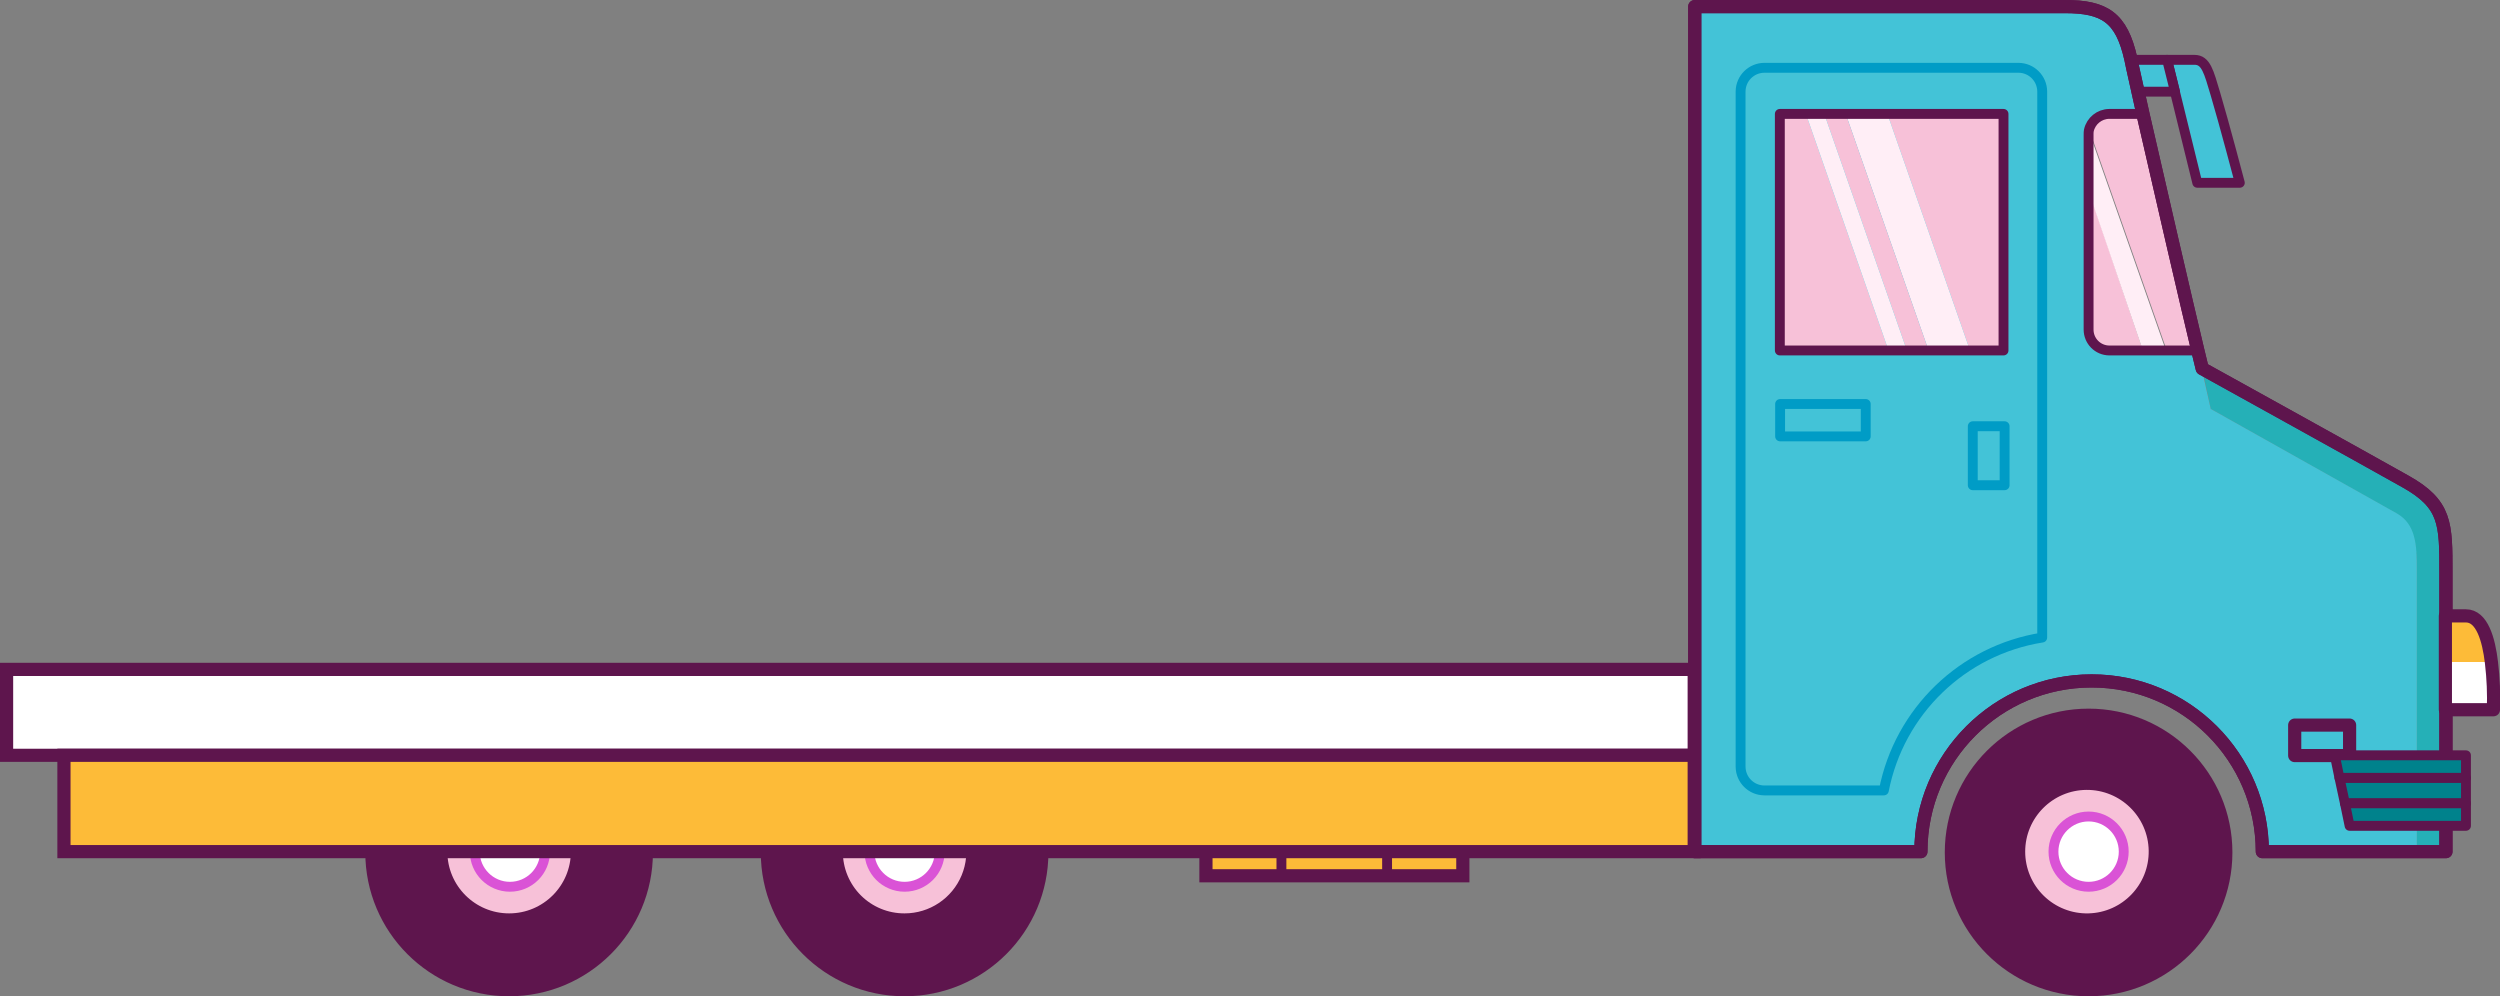 <svg version="1.1" xmlns="http://www.w3.org/2000/svg" xmlns:xlink="http://www.w3.org/1999/xlink" width="273.27" height="108.9" viewBox="0,0,273.27,108.9"><rect x="0" y="0" width="273.27" height="108.9" fill="#808080" stroke="none"/><g transform="translate(-66.359,-131.64)"><g data-paper-data="{&quot;isPaintingLayer&quot;:true}" fill="none" fill-rule="nonzero" stroke="none" stroke-width="none" stroke-linecap="none" stroke-linejoin="none" stroke-miterlimit="10" stroke-dasharray="" stroke-dashoffset="0" font-family="none" font-weight="none" font-size="none" text-anchor="none" style="mix-blend-mode: normal"><g data-paper-data="{&quot;index&quot;:null}" id="Tire-1"><path d="M300.724,218.425c1.554,1.553 2.515,3.698 2.515,6.065c0,2.367 -0.961,4.512 -2.515,6.065c-1.553,1.554 -3.698,2.515 -6.065,2.515c-2.367,0 -4.512,-0.961 -6.065,-2.515c-1.554,-1.553 -2.515,-3.698 -2.515,-6.065c0,-2.367 0.961,-4.512 2.515,-6.065c1.553,-1.554 3.698,-2.515 6.065,-2.515c2.367,0 4.512,0.961 6.065,2.515z" id="Oval" fill="#f7c1d8" stroke="none" stroke-width="1" stroke-linecap="butt" stroke-linejoin="miter"/><path d="M294.659,209.82c8.284,0 15,6.716 15,15c0,8.284 -6.716,15 -15,15c-8.284,0 -15,-6.716 -15,-15c0,-8.284 6.716,-15 15,-15zM294.659,232.2c4.101,-0.099 7.355,-3.486 7.289,-7.587c-0.065,-4.101 -3.426,-7.383 -7.528,-7.351c-4.101,0.033 -7.41,3.366 -7.411,7.468c-0.001,2.013 0.811,3.941 2.251,5.347c1.44,1.406 3.387,2.172 5.399,2.123z" id="Shape" fill="#5e154d" stroke="#5e154d" stroke-width="1.44" stroke-linecap="round" stroke-linejoin="round"/><path d="M297.374,222.015c0.695,0.696 1.125,1.656 1.125,2.715c0,1.059 -0.43,2.019 -1.125,2.715c-0.696,0.695 -1.656,1.125 -2.715,1.125c-1.059,0 -2.019,-0.43 -2.715,-1.125c-0.695,-0.696 -1.125,-1.656 -1.125,-2.715c0,-1.059 0.43,-2.019 1.125,-2.715c0.696,-0.695 1.656,-1.125 2.715,-1.125c1.059,0 2.019,0.43 2.715,1.125z" id="Oval" fill="#ffffff" stroke="#da53d6" stroke-width="1.08" stroke-linecap="round" stroke-linejoin="round"/></g><g data-paper-data="{&quot;index&quot;:null}" id="Tire-2"><path d="M165.239,212.76c6.627,0 12,5.373 12,12c0,6.627 -5.373,12 -12,12c-6.627,0 -12,-5.373 -12,-12c0,-6.627 5.373,-12 12,-12z" id="Path" fill="#f7c1d8" stroke="none" stroke-width="1" stroke-linecap="butt" stroke-linejoin="miter"/><path d="M165.239,209.82c8.284,0 15,6.716 15,15c0,8.284 -6.716,15 -15,15c-8.284,0 -15,-6.716 -15,-15c0,-8.284 6.716,-15 15,-15zM165.239,232.2c3.021,0 5.745,-1.82 6.901,-4.611c1.157,-2.792 0.517,-6.005 -1.619,-8.141c-2.136,-2.136 -5.349,-2.776 -8.141,-1.619c-2.791,1.156 -4.611,3.88 -4.611,6.901c-0.008,1.984 0.776,3.888 2.179,5.291c1.403,1.403 3.307,2.187 5.291,2.179z" id="Shape" fill="#5e154d" stroke="#5e154d" stroke-width="1.44" stroke-linecap="round" stroke-linejoin="round"/><path d="M167.954,222.015c0.695,0.696 1.125,1.656 1.125,2.715c0,1.059 -0.43,2.019 -1.125,2.715c-0.696,0.695 -1.656,1.125 -2.715,1.125c-1.059,0 -2.019,-0.43 -2.715,-1.125c-0.695,-0.696 -1.125,-1.656 -1.125,-2.715c0,-1.059 0.43,-2.019 1.125,-2.715c0.696,-0.695 1.656,-1.125 2.715,-1.125c1.059,0 2.019,0.43 2.715,1.125z" id="Oval" fill="#ffffff" stroke="#da53d6" stroke-width="1.08" stroke-linecap="round" stroke-linejoin="round"/></g><g data-paper-data="{&quot;index&quot;:null}" id="Tire-3"><path d="M122.009,212.76c6.627,0 12,5.373 12,12c0,6.627 -5.373,12 -12,12c-6.627,0 -12,-5.373 -12,-12c0,-6.627 5.373,-12 12,-12z" id="Path" fill="#f7c1d8" stroke="none" stroke-width="1" stroke-linecap="butt" stroke-linejoin="miter"/><path d="M122.009,209.82c8.284,0 15,6.716 15,15c0,8.284 -6.716,15 -15,15c-8.284,0 -15,-6.716 -15,-15c0,-3.978 1.58,-7.794 4.393,-10.607c2.813,-2.813 6.629,-4.393 10.607,-4.393zM122.009,232.2c4.126,0 7.47,-3.344 7.47,-7.47c0,-4.126 -3.344,-7.47 -7.47,-7.47c-4.126,0 -7.47,3.344 -7.47,7.47c0,4.126 3.344,7.47 7.47,7.47z" id="Shape" fill="#5e154d" stroke="#5e154d" stroke-width="1.44" stroke-linecap="round" stroke-linejoin="round"/><path d="M124.814,222.015c0.695,0.696 1.125,1.656 1.125,2.715c0,1.059 -0.43,2.019 -1.125,2.715c-0.696,0.695 -1.656,1.125 -2.715,1.125c-1.059,0 -2.019,-0.43 -2.715,-1.125c-0.695,-0.696 -1.125,-1.656 -1.125,-2.715c0,-1.059 0.43,-2.019 1.125,-2.715c0.696,-0.695 1.656,-1.125 2.715,-1.125c1.059,0 2.019,0.43 2.715,1.125z" id="Oval" fill="#ffffff" stroke="#da53d6" stroke-width="1.08" stroke-linecap="round" stroke-linejoin="round"/></g><g data-paper-data="{&quot;index&quot;:null}" id="Group-3" stroke="#5e154d" stroke-linejoin="miter"><g id="Group-2"><path d="M226.259,227.37h-28.08v-13.17h28.08z" id="Rectangle" fill="#fdbb38" stroke-width="1.44" stroke-linecap="butt"/><path d="M217.979,214.2v13.17" id="Path" fill="none" stroke-width="1.08" stroke-linecap="round"/><path d="M206.429,214.2v13.17" id="Path" fill="none" stroke-width="1.08" stroke-linecap="round"/></g><path d="M251.549,214.2h-184.47v-9.39h184.47z" id="Rectangle" fill="#ffffff" stroke-width="1.44" stroke-linecap="round"/><path d="M251.549,224.73h-178.2v-10.53h178.2z" id="Rectangle" fill="#fdbb38" stroke-width="1.44" stroke-linecap="butt"/></g><g data-paper-data="{&quot;index&quot;:null}" id="Group"><path d="M328.259,187.74l-20.25,-11.4l-0.93,-4.41c0,0 18.27,10.11 22.2,12.33c4.47,2.49 4.44,4.65 4.44,9.96v30.51h-3.18v-30.81c-0.06,-2.7 -0.15,-4.92 -2.28,-6.18z" id="Path" fill="#25b0b7" stroke="none" stroke-width="1" stroke-linecap="butt" stroke-linejoin="miter"/><path d="M292.049,132.36c4.35,0 6.21,1.17 7.23,5.73c0.21,1.08 0.72,3.24 1.32,6h-3.69c-1.236,0.016 -2.234,1.014 -2.25,2.25v21.33c0,1.248 1.003,2.264 2.25,2.28h9.63l0.48,1.98l0.99,4.41l20.31,11.4c2.13,1.2 2.22,3.48 2.22,6.18v30.81h-16.89c0,-10.306 -8.354,-18.66 -18.66,-18.66c-10.306,0 -18.66,8.354 -18.66,18.66h-24.72v-92.37z" id="Path" fill="#43c3d7" stroke="none" stroke-width="1" stroke-linecap="butt" stroke-linejoin="miter"/><path d="M270.299,179.34h-9.36v-3.54h9.36z" id="Rectangle" fill="none" stroke="#009cc6" stroke-width="1.08" stroke-linecap="round" stroke-linejoin="round"/><path d="M323.189,214.23h-6v-3.33h6z" id="Rectangle" fill="none" stroke="#5e154d" stroke-width="1.44" stroke-linecap="round" stroke-linejoin="round"/><path d="M259.229,139.05h27.78c1.418,0.016 2.564,1.162 2.58,2.58v59.7c-8.705,1.385 -15.619,8.059 -17.31,16.71h-13.08c-1.418,-0.016 -2.564,-1.162 -2.58,-2.58v-73.83c0.016,-1.43 1.18,-2.58 2.61,-2.58z" id="Path" fill="none" stroke="#009cc6" stroke-width="1.08" stroke-linecap="round" stroke-linejoin="round"/><path d="M285.479,184.68h-3.48v-6.45h3.48z" id="Rectangle" fill="none" stroke="#009cc6" stroke-width="1.08" stroke-linecap="round" stroke-linejoin="round"/><path d="M260.909,144.09h2.85l9.03,25.86h-11.88v-25.86" id="Path" fill="#f7c1d8" stroke="none" stroke-width="1" stroke-linecap="butt" stroke-linejoin="miter"/><path d="M285.359,144.09v25.86h-3.66l-9.03,-25.86h12.69" id="Path" fill="#f7c1d8" stroke="none" stroke-width="1" stroke-linecap="butt" stroke-linejoin="miter"/><path d="M272.669,144.09l9.03,25.86h-4.53l-9.06,-25.86h4.56" id="Path" fill="#ffeef6" stroke="none" stroke-width="1" stroke-linecap="butt" stroke-linejoin="miter"/><path d="M296.909,144h3.69c1.83,8.01 4.83,21 6,25.86h-3.42l-8.43,-24c0.206,-1.043 1.098,-1.811 2.16,-1.86z" id="Path" fill="#f7c1d8" stroke="none" stroke-width="1" stroke-linecap="butt" stroke-linejoin="miter"/><path d="M300.599,169.95h-3.69c-1.247,-0.016 -2.25,-1.032 -2.25,-2.28v-15.33z" id="Path" fill="#f7c1d8" stroke="none" stroke-width="1" stroke-linecap="butt" stroke-linejoin="miter"/><path d="M294.659,146.34c-0.015,-0.15 -0.015,-0.3 0,-0.45l8.43,24h-2.52l-6,-17.61z" id="Path" fill="#ffeef6" stroke="none" stroke-width="1" stroke-linecap="butt" stroke-linejoin="miter"/><path d="M268.109,144.09l9.06,25.86h-2.37l-9.03,-25.86h2.34" id="Path" fill="#f7c1d8" stroke="none" stroke-width="1" stroke-linecap="butt" stroke-linejoin="miter"/><path d="M265.769,144.09l9.03,25.86h-2.01l-9.03,-25.86h2.01" id="Path" fill="#ffeef6" stroke="none" stroke-width="1" stroke-linecap="butt" stroke-linejoin="miter"/><path d="M306.239,138.18c1.26,0 1.56,1.32 2.28,3.72c0.99,3.33 2.67,9.72 2.67,9.72h-4.65l-3.3,-13.44z" id="Path" fill="#43c3d7" stroke="#5e154d" stroke-width="1.08" stroke-linecap="round" stroke-linejoin="round"/><path d="M303.239,138.18l0.87,3.48h-4.05l-0.78,-3.48h3.96" id="Path" fill="#43c3d7" stroke="#5e154d" stroke-width="1.08" stroke-linecap="round" stroke-linejoin="round"/><path d="M292.049,132.36c4.35,0 6.21,1.17 7.23,5.73c0.21,1.08 0.72,3.24 1.32,6c1.83,8.01 4.83,21 6,25.86l0.48,1.98c0,0 18.27,10.11 22.2,12.33c4.47,2.49 4.44,4.65 4.44,9.96v30.51h-20.07c0,-10.306 -8.354,-18.66 -18.66,-18.66c-10.306,0 -18.66,8.354 -18.66,18.66h-24.72v-92.37z" id="Path" fill="none" stroke="#5e154d" stroke-width="1.44" stroke-linecap="butt" stroke-linejoin="round"/><path d="M285.359,169.95h-24.45v-25.86h24.45z" id="Rectangle" fill="none" stroke="#5e154d" stroke-width="1.08" stroke-linecap="round" stroke-linejoin="round"/><path d="M292.049,132.36c4.35,0 6.21,1.17 7.23,5.73c0.21,1.08 0.72,3.24 1.32,6c1.83,8.01 4.83,21 6,25.86l0.48,1.98c0,0 18.27,10.11 22.2,12.33c4.47,2.49 4.44,4.65 4.44,9.96v30.51h-20.07c0,-10.306 -8.354,-18.66 -18.66,-18.66c-10.306,0 -18.66,8.354 -18.66,18.66h-24.72v-92.37z" id="Path" fill="none" stroke="#5e154d" stroke-width="1.44" stroke-linecap="round" stroke-linejoin="round"/><path d="M294.689,145.89c0.235,-1.041 1.153,-1.785 2.22,-1.8h3.69c1.83,8.01 4.83,21 6,25.86h-9.69c-1.247,-0.016 -2.25,-1.032 -2.25,-2.28v-21.33c-0.005,-0.151 0.005,-0.301 0.03,-0.45z" id="Path" fill="none" stroke="#5e154d" stroke-width="1.08" stroke-linecap="round" stroke-linejoin="round"/><path d="M335.909,216.66v2.79h-13.23l-0.6,-2.79h13.83" id="Path" fill="#00828c" stroke="#5e154d" stroke-width="1.08" stroke-linecap="round" stroke-linejoin="round"/><path d="M335.909,221.91h-12.72l-0.51,-2.46h13.23v2.46" id="Path" fill="#00828c" stroke="#5e154d" stroke-width="1.08" stroke-linecap="round" stroke-linejoin="round"/><path d="M321.569,214.2h14.34v2.46h-13.83l-0.51,-2.46" id="Path" fill="#00828c" stroke="#5e154d" stroke-width="1.08" stroke-linecap="round" stroke-linejoin="round"/><path d="M333.659,198.96h2.25c1.74,0 2.49,2.55 2.79,5.13h-5.04z" id="Path" fill="#fdbb38" stroke="none" stroke-width="1" stroke-linecap="butt" stroke-linejoin="miter"/><path d="M338.699,204c0.201,1.702 0.271,3.417 0.21,5.13h-5.25v-5.13z" id="Path" fill="#ffffff" stroke="none" stroke-width="1" stroke-linecap="butt" stroke-linejoin="miter"/><path d="M335.909,198.96c1.74,0 2.49,2.55 2.79,5.13c0.201,1.702 0.271,3.417 0.21,5.13h-5.25v-10.26z" id="Path" fill="none" stroke="#5e154d" stroke-width="1.44" stroke-linecap="round" stroke-linejoin="round"/></g></g></g></svg>
